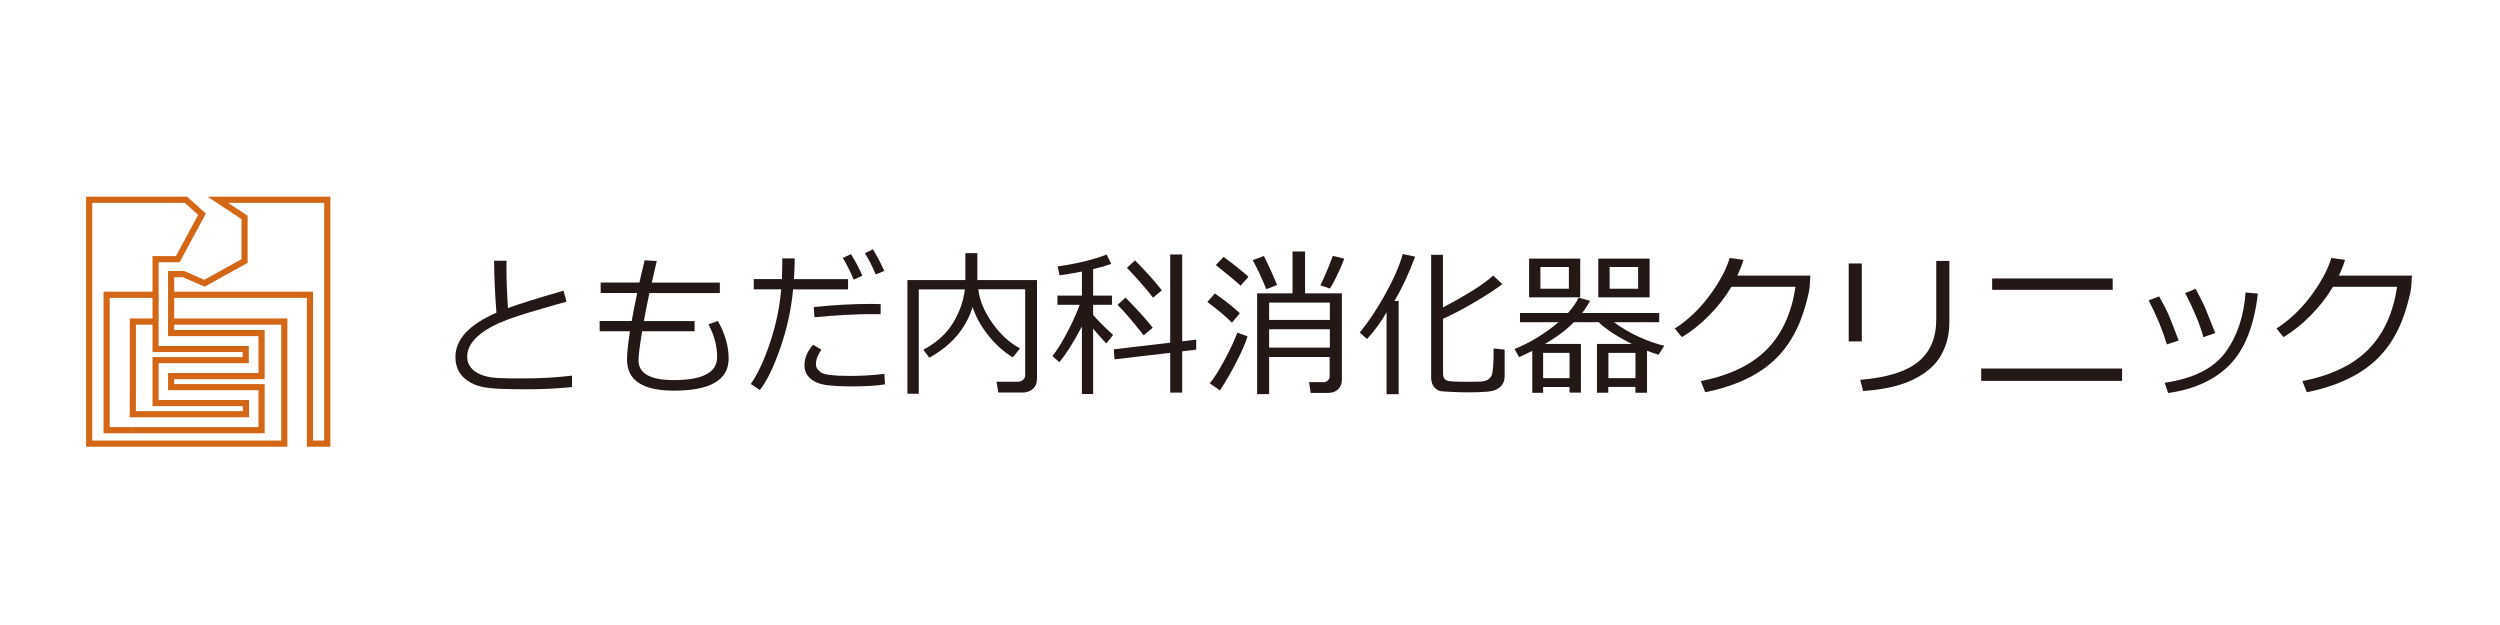 <?xml version="1.0" encoding="UTF-8"?>
<svg id="_レイヤー_1" data-name="レイヤー_1" xmlns="http://www.w3.org/2000/svg" version="1.1" viewBox="0 0 1000 250">
  <!-- Generator: Adobe Illustrator 29.6.0, SVG Export Plug-In . SVG Version: 2.1.1 Build 207)  -->
  <defs>
    <style>
      .st0 {
        fill: #231815;
      }

      .st1 {
        fill: none;
        stroke: #d36716;
        stroke-miterlimit: 10;
        stroke-width: 2.47px;
      }
    </style>
  </defs>
  <g id="_レイヤー_1-2">
    <polyline class="st1" points="62.23 117.91 42.65 117.91 42.65 128.63 42.65 172.06 53.14 172.06"/>
    <polyline class="st1" points="62.23 128.63 53.14 128.63 53.14 158.3 53.11 165.68 98.38 165.68 98.38 161.23 68.45 161.23 62.23 161.23 62.23 154.85 62.23 150.43 62.23 144.2 62.23 144.05 98.29 144.05 98.29 139.6 68.45 139.6 62.23 139.6 62.23 133.22 62.23 103.66 71.12 103.66 80.82 85.68 74.34 79.91 66.26 79.91 35.67 79.91 35.67 177.46 70.36 177.46 108.08 177.46 113.72 177.46 113.72 128.63 68.45 128.63 68.45 117.91 113.72 117.91 123.98 117.91 123.98 128.63 123.98 177.46 128.72 177.46 130.91 177.46 130.91 79.91 108.47 79.91 87.13 79.91 97.82 86.97 97.82 104.41 81.8 113.29 73.36 109.64 68.45 109.64 68.45 133.22 98.29 133.22 104.63 133.22 104.63 139.6 104.63 144.05 104.63 147.93 104.63 150.43 68.45 150.43 68.45 154.85 98.38 154.85 104.63 154.85 104.63 161.23 104.63 165.68 104.63 171.89 104.63 172.06 53.11 172.06"/>
    <path class="st0" d="M228.79,154.82c-5.72.6-11.86.89-18.43.89-2.86,0-5.95-.06-9.28-.14-3.34-.11-6.09-.37-8.25-.83-2.16-.46-4.07-1.26-5.78-2.44-1.71-1.18-2.92-2.53-3.7-4.11-.79-1.55-1.18-3.36-1.18-5.4,0-7.04,5.47-12.93,16.41-17.72-.53-6.49-.87-13.42-.95-20.77h4.99c0,.89-.03,1.81-.03,2.82,0,4.83.2,10.17.59,16.12,3.87-1.47,11.27-3.79,22.21-6.98l1.23,4.4c-3.17.86-8.11,2.3-14.84,4.28-6.7,1.98-11.72,3.91-15.06,5.69-3.31,1.81-5.78,3.71-7.4,5.72-1.63,2.01-2.44,4.11-2.44,6.35,0,1.12.22,2.13.65,3.02.42.92,1.09,1.75,2.02,2.5.93.78,2.19,1.44,3.79,1.98,1.6.57,3.76.92,6.45,1.03,2.72.11,5.67.17,8.86.14,7.4,0,14.14-.37,20.16-1.12v4.57l-.03.03Z"/>
    <path class="st0" d="M277.84,132.5h-20.98c-.95,5.83-1.46,9.68-1.46,11.58,0,5.31,4.71,7.96,14.14,7.96,11.53,0,17.3-3.05,17.3-9.16,0-4.51-1.15-8.88-3.48-13.16l3.81-1.32c2.86,5.08,4.29,10.08,4.29,15.02,0,8.56-7.32,12.84-21.93,12.84-12.48,0-18.73-4.14-18.73-12.44,0-2.36.39-6.15,1.18-11.32h-12.12v-4.11h12.82c.45-2.64,1.18-6.38,2.19-11.2h-14.61v-4.17h15.51c.42-1.98,1.12-4.94,2.1-8.91l4.82.32-1.99,8.62h27.23v4.17h-28.16c-.84,3.88-1.6,7.61-2.22,11.2h20.28v4.11-.03Z"/>
    <path class="st0" d="M317.89,103.38c0,2.3-.11,5.06-.31,8.27h21.65v4.11h-21.99c-.73,7.93-2.44,15.74-5.13,23.47-2.69,7.73-5.41,13.33-8.19,16.78l-3.59-2.41c2.92-4.25,5.53-9.91,7.85-17.03,2.33-7.12,3.76-14.08,4.29-20.83h-10.97v-4.11h11.25c.11-2.64.17-5.4.17-8.27h4.94l.03.03ZM354.04,153.73c-3.2.55-7.52.83-12.96.83-4.6,0-8.22-.2-10.83-.57-2.61-.4-4.68-1.29-6.2-2.67-1.51-1.41-2.27-3.1-2.27-5.11,0-2.93,1.15-5.69,3.42-8.3l3.37,1.95c-1.46,2.01-2.19,3.96-2.19,5.83,0,1.26.65,2.38,2.02,3.3,1.37.92,5.22,1.38,11.55,1.38,4.82,0,9.42-.29,13.8-.83l.25,4.22.03-.03ZM352.28,121.65l-.06,4.05c-.98-.03-1.88-.06-2.72-.06-7.18,0-15.09.43-23.7,1.26l-.31-4.08c7.85-.83,15.62-1.26,23.28-1.26,1.35,0,2.52.03,3.51.09ZM344.98,110.27l-3.48,1.58c-1.43-3.33-2.89-6.23-4.38-8.68l3.28-1.52c1.74,2.79,3.25,5.66,4.54,8.62h.03ZM353.76,108.35l-3.48,1.44c-1.32-3.19-2.75-6.03-4.32-8.5l3.2-1.58c1.37,2.21,2.92,5.08,4.57,8.65h.03Z"/>
    <path class="st0" d="M408.42,157.01h-9.06l-.76-4.31h8.44c.81,0,1.54-.23,2.13-.72.59-.49.9-1.09.9-1.87v-34.41h-18.76c.5,4.4,2.36,8.85,5.53,13.39,3.17,4.54,6.9,7.96,11.16,10.26l-2.89,3.62c-3.79-2.36-7.1-5.37-9.93-8.99-2.86-3.62-4.91-7.35-6.14-11.17-2.66,8.59-8.41,15.37-17.33,20.28l-2.36-3.19c5.24-2.82,9.2-6.38,11.84-10.71,2.64-4.34,4.23-8.82,4.74-13.44h-18.43v41.74h-4.54v-45.47h23.17v-10.77h4.8v10.77h23.87v39.56c0,1.67-.56,2.99-1.68,3.99-1.12,1.01-2.66,1.49-4.6,1.49l-.08-.03Z"/>
    <path class="st0" d="M423.74,144.89l-2.78-2.47c1.71-2.07,3.65-5.17,5.81-9.25,2.16-4.08,3.87-7.84,5.1-11.26h-8.89v-3.68h9.79v-9.62c-3.39.69-6.37,1.18-8.92,1.52l-.81-3.56c8.05-1.15,14.58-2.76,19.6-4.77l1.85,3.76c-1.88.69-4.29,1.41-7.24,2.1v10.57h7.54v3.68h-7.54v4.02c1.54,1.92,4.21,4.6,7.99,8.04l-2.72,3.42c-2.13-2.27-3.9-4.25-5.27-5.95v26.17h-4.49v-27.03c-3.34,6.35-6.34,11.12-9.03,14.28v.03ZM445.81,143.71l-.28-3.99,22.55-2.64v-35.28h4.8v34.73l5.61-.69v4.02l-5.61.66v16.52h-4.8v-15.91l-22.27,2.61v-.03ZM457.45,134.11c-4.43-5.66-7.91-9.71-10.43-12.18l3.2-2.9c5.19,5.31,8.81,9.34,10.88,12.07,0,0-3.65,3.02-3.65,3.02ZM461.23,119.09c-2.86-3.68-6.34-7.67-10.46-11.98l3.25-2.96c4.66,4.77,8.25,8.76,10.71,11.98l-3.53,2.96h.03Z"/>
    <path class="st0" d="M492.76,129.09c-2.1-2.21-5.38-5-9.82-8.3l3-3.42c4.21,2.96,7.54,5.6,10.01,7.93l-3.2,3.79h0ZM487.96,156.17l-4.04-2.84c1.74-2.1,3.73-5.26,6-9.51s3.95-7.84,5.02-10.8l4.09,1.55c-.84,2.7-2.38,6.2-4.63,10.54-2.24,4.34-4.4,8.01-6.45,11.06ZM496.21,114.26c-1.46-1.41-4.77-4.17-9.87-8.24l3.09-3.25c4.32,3.13,7.63,5.8,9.96,7.99l-3.14,3.48-.03.03ZM506.5,115.67c-1.6-4.08-3.39-7.93-5.41-11.61l4.49-1.67c1.82,3.65,3.59,7.53,5.27,11.61l-4.35,1.67h0ZM531.94,142.79h-24.29v14.85h-4.8v-40.3h14.16v-16.75h5.02v16.75h14.72v34.62c0,1.58-.5,2.84-1.54,3.79-1.04.95-2.33,1.41-3.9,1.41h-7.04l-.65-4.31h5.86c.59,0,1.15-.23,1.65-.66.48-.43.73-.95.73-1.55v-7.87l.06.03ZM531.94,127.97v-6.92h-24.29v6.92h24.29ZM507.65,139.05h24.29v-7.35h-24.29v7.35ZM531.94,115.41l-3.81-1.29c1.37-2.64,3.03-6.55,5.02-11.78l4.57,1.15c-2.22,5.52-4.15,9.51-5.78,11.95v-.03Z"/>
    <path class="st0" d="M554.63,157.67v-32.78c-2.1,3.71-4.68,7.27-7.8,10.71l-2.94-2.56c3.45-4.19,6.87-9.34,10.24-15.4,3.37-6.06,5.69-11.4,6.96-16.03l4.96,1.06c-2.58,6.98-5.36,12.87-8.3,17.72h1.71v37.29h-4.8l-.03-.03ZM572.38,101.91h4.8v21.06c9.73-5.11,16.41-9.36,20.11-12.75l3.65,3.42c-2.75,2.13-6.59,4.62-11.55,7.5-4.94,2.87-9,5-12.17,6.35v22.09c0,.6.11,1.15.34,1.58s.56.78,1.04.98c.45.23,1.4.37,2.89.46,1.49.09,3.34.11,5.61.11,3.42,0,5.53-.06,6.31-.2.76-.14,1.4-.4,1.96-.8.53-.4.95-.86,1.21-1.38.28-.52.48-1.61.65-3.27.14-1.69.22-4.25.22-7.67l4.4.46v10.83c0,1.61-.56,2.96-1.71,4.05-1.12,1.09-2.78,1.72-4.94,1.92-2.16.2-4.8.29-7.94.29-1.94,0-3.95-.06-6.03-.14-2.08-.09-3.56-.17-4.43-.26-.9-.09-1.65-.37-2.33-.92-.67-.52-1.18-1.18-1.51-1.95-.34-.78-.5-1.69-.5-2.76v-49.01l-.06.03Z"/>
    <path class="st0" d="M627.83,154.8h-10.57v2.33h-4.35v-16.78c-1.85.92-3.62,1.75-5.3,2.5l-1.79-3.25c6.14-2.47,12-6.03,17.58-10.71h-15.4v-3.68h19.18c1.79-2.01,3.23-4.05,4.29-6.12l4.57,1.24c-.84,1.61-1.91,3.22-3.2,4.88h30.85v3.68h-18.09c2.94,2.21,6.28,4.19,10.04,5.89,3.76,1.69,7.12,2.87,10.07,3.5l-2.27,3.62c-1.49-.46-3.03-.98-4.63-1.61v16.81h-4.66v-2.33h-10.83v2.33h-4.54v-19.53h13.97c-5.97-2.99-10.41-5.89-13.29-8.7h-9.9c-3.11,3.16-6.98,6.06-11.55,8.7h14.36v19.48h-4.57v-2.24h.03ZM611.64,118.92v-15.48h20.45v15.48h-20.45ZM627.55,106.79h-11.39v8.7h11.39v-8.7ZM617.25,151.26h10.57v-10.11h-10.57v10.11ZM639.32,118.92v-15.48h20.53v15.48h-20.53ZM643.36,151.26h10.83v-10.11h-10.83v10.11ZM655.25,106.79h-11.39v8.7h11.39v-8.7Z"/>
    <path class="st0" d="M697.41,103.92c-.59,1.95-1.4,4.05-2.5,6.32h29.22l-.25,4.28c-.06,1.24-.56,3.62-1.54,7.18-.62,2.3-1.4,4.57-2.3,6.89-.93,2.3-2.1,4.68-3.59,7.15s-3.28,4.8-5.38,6.98-4.54,4.17-7.35,5.98c-2.8,1.81-6.03,3.39-9.68,4.8-3.67,1.41-7.66,2.53-11.95,3.39l-1.77-4.45c11.58-2.3,20.42-6.55,26.48-12.75,6.06-6.2,9.84-14.51,11.41-24.96h-25.66c-2.36,3.99-5.3,7.78-8.81,11.35-3.51,3.56-7.15,6.49-10.99,8.76l-2.83-3.42c5.33-3.45,9.96-7.87,13.91-13.21,3.95-5.37,6.65-10.37,8.05-15.02l5.55.75h-.03Z"/>
    <path class="st0" d="M744.72,136.55h-5.24v-31.17h5.24v31.17ZM779.75,128.97c0,4.83-1.12,9.22-3.34,13.16s-5.92,7.15-11.08,9.68c-5.16,2.5-11.84,4.05-20.08,4.6l-1.18-4.48c10.6-.86,18.34-3.25,23.17-7.18,4.85-3.94,7.26-9.59,7.26-16.98v-23.41h5.24v24.62h0Z"/>
    <path class="st0" d="M848.83,152.35h-56.34v-4.94h56.34v4.94ZM845.07,115.93h-48.21v-4.54h48.21v4.54Z"/>
    <path class="st0" d="M871.49,136.18l-4.74,1.58c-1.71-5.72-4.15-11.61-7.29-17.61l4.18-1.61c1.74,3.07,2.94,5.43,3.67,7.07.73,1.64,2.1,5.14,4.15,10.57h.03ZM903.15,117.48c-1.51,12.84-5.24,22.29-11.22,28.38-5.97,6.09-14.19,9.88-24.68,11.35l-1.35-4.11c11.44-1.69,19.52-5.72,24.23-12.12,4.71-6.41,7.4-14.39,8.11-23.99l4.94.46-.03.03ZM886.13,133.22l-4.77,1.64c-1.37-5.03-3.81-10.92-7.29-17.64l4.21-1.69c2.27,4.31,3.67,7.18,4.23,8.68.56,1.49,1.77,4.51,3.59,9.02h.03Z"/>
    <path class="st0" d="M938.04,103.92c-.59,1.95-1.4,4.05-2.5,6.32h29.22l-.25,4.28c-.06,1.24-.56,3.62-1.54,7.18-.62,2.3-1.4,4.57-2.3,6.89-.93,2.3-2.1,4.68-3.59,7.15-1.49,2.47-3.28,4.8-5.38,6.98-2.1,2.18-4.54,4.17-7.35,5.98-2.8,1.81-6.03,3.39-9.68,4.8-3.67,1.41-7.66,2.53-11.95,3.39l-1.77-4.45c11.58-2.3,20.42-6.55,26.48-12.75,6.06-6.2,9.84-14.51,11.41-24.96h-25.66c-2.36,3.99-5.3,7.78-8.81,11.35-3.51,3.56-7.15,6.49-10.97,8.76l-2.83-3.42c5.33-3.45,9.96-7.87,13.91-13.21,3.95-5.37,6.65-10.37,8.05-15.02l5.55.75h-.06Z"/>
  </g>
</svg>